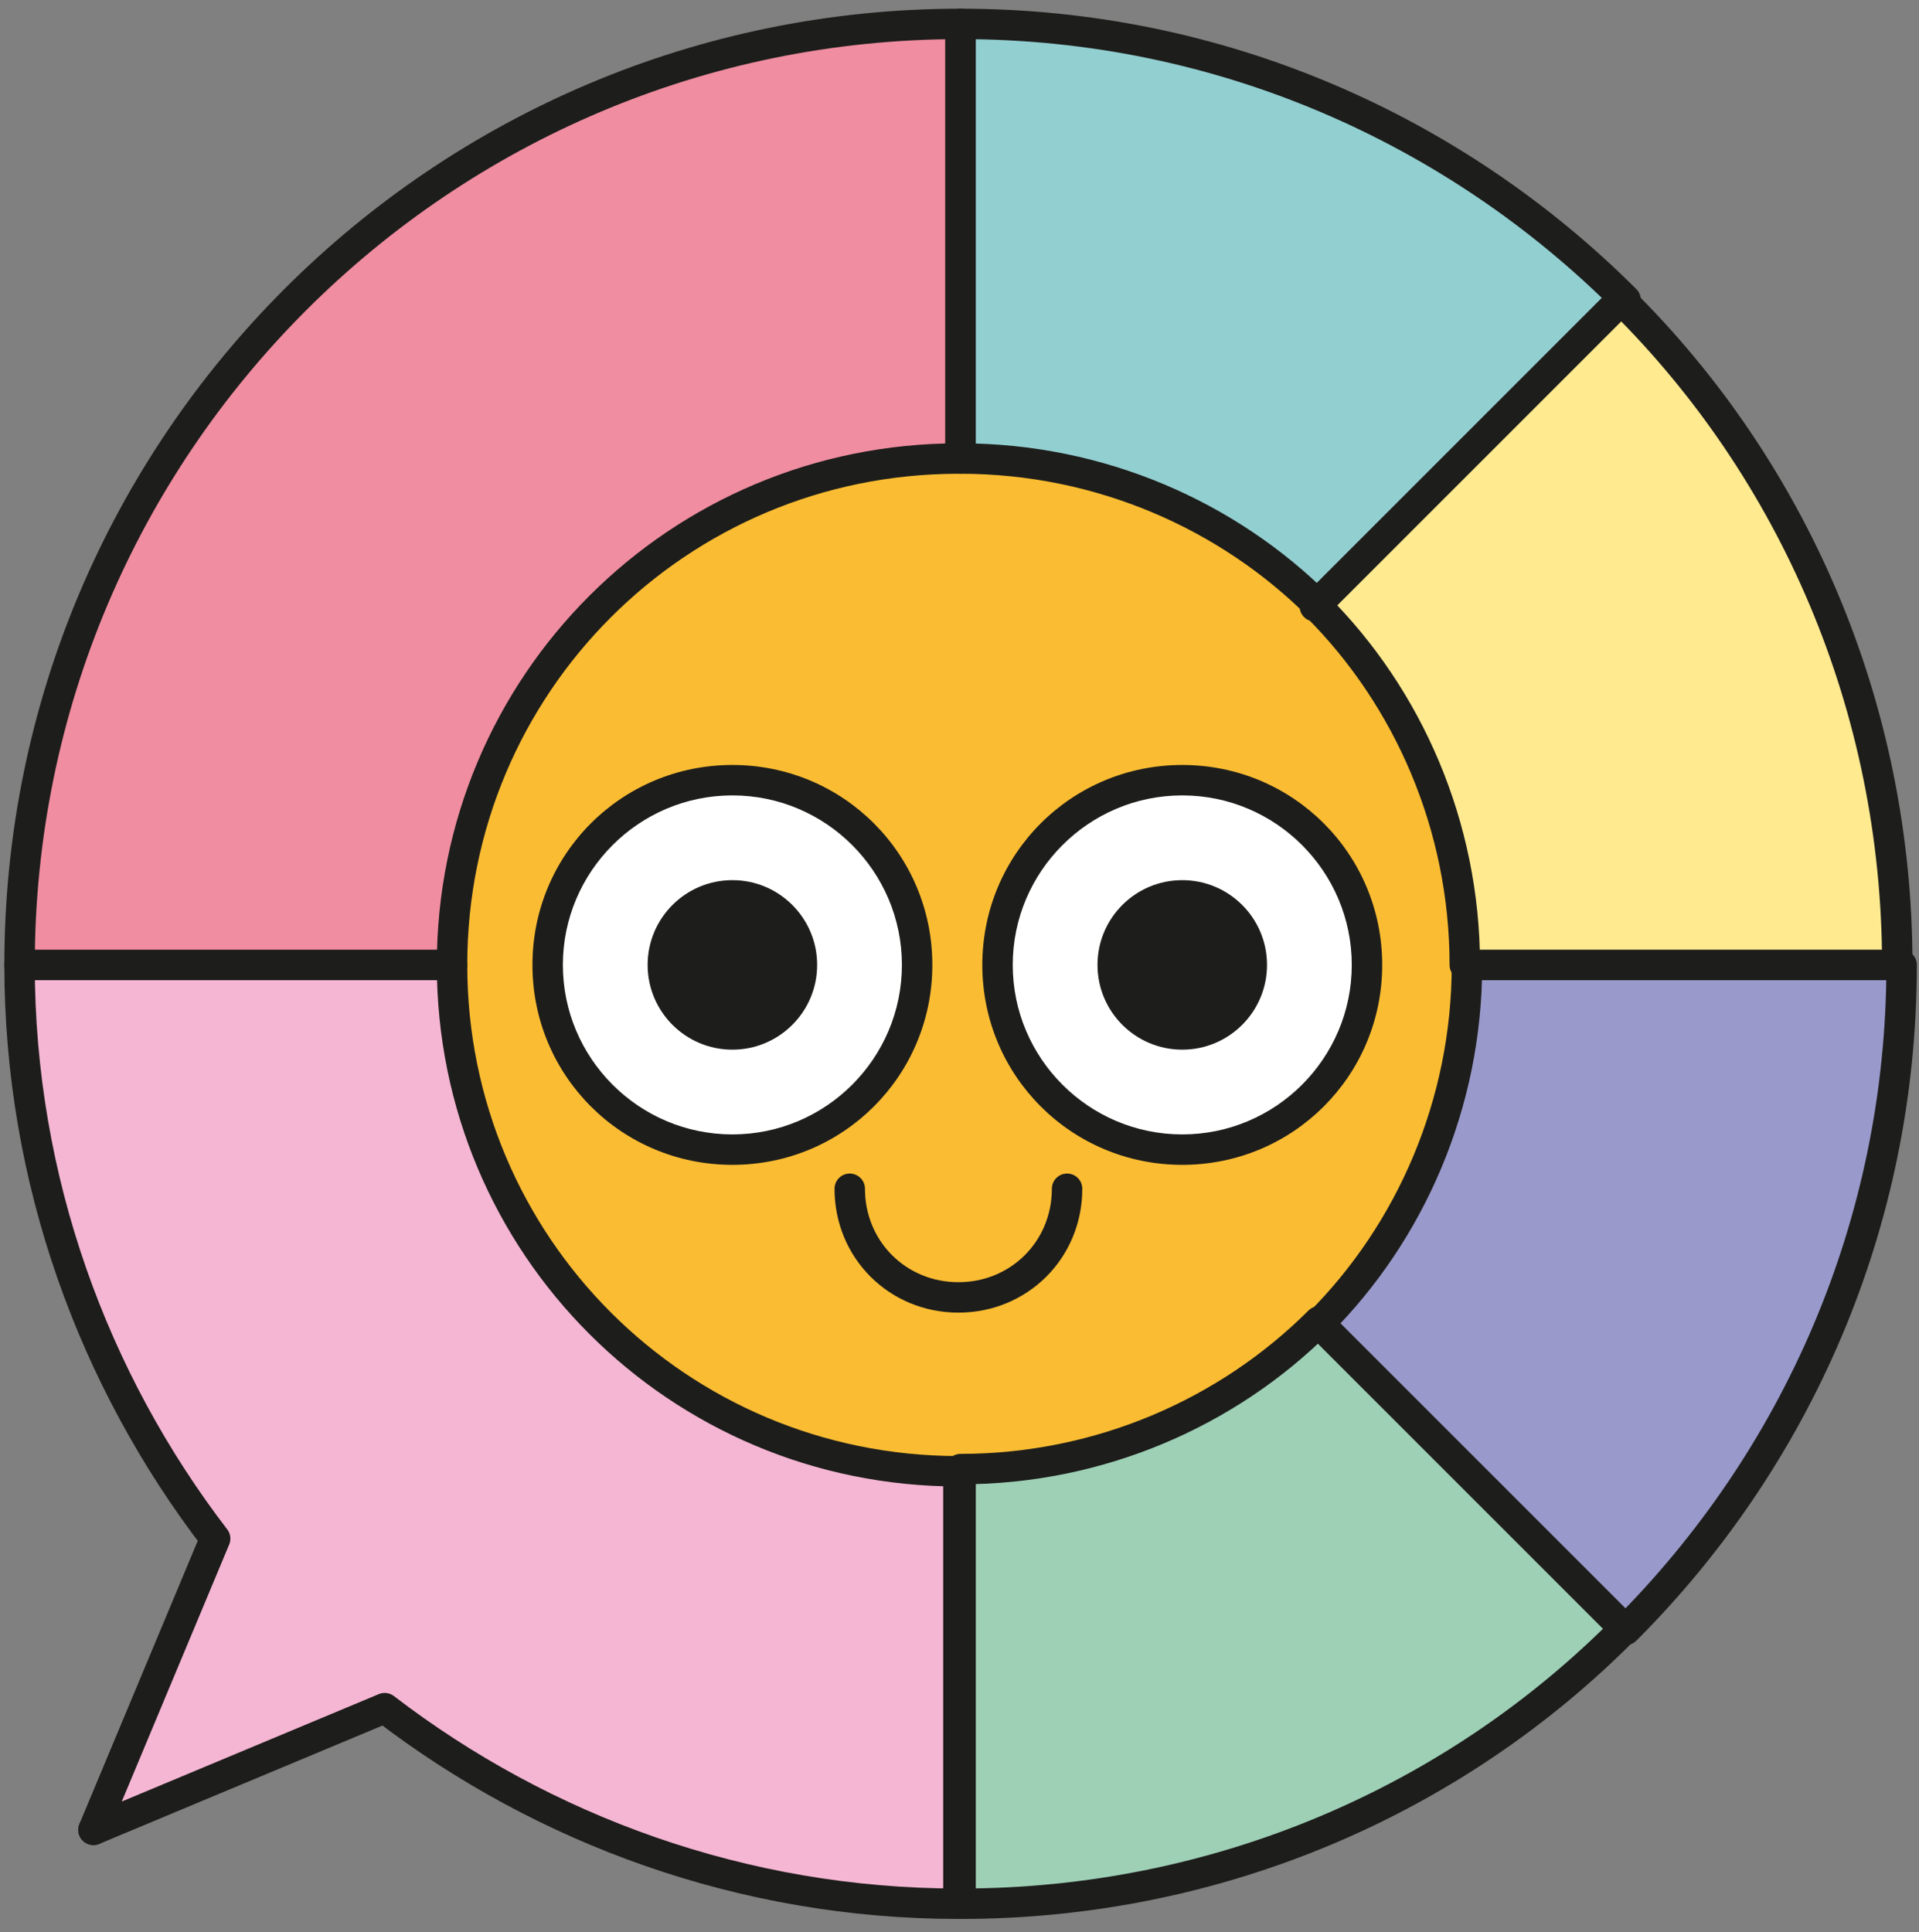 <?xml version="1.0" encoding="UTF-8"?>
<svg id="Laag_1" xmlns="http://www.w3.org/2000/svg" width="88.3" height="88.9" version="1.1" viewBox="0 0 88.3 88.9">
  <rect x="0" y="0" width="88.3" height="88.9" fill="#808080" stroke="none"/>
  <!-- Generator: Adobe Illustrator 29.1.0, SVG Export Plug-In . SVG Version: 2.1.0 Build 142)  -->
  <defs>
    <style>
      .st0 {
        fill: #fabc32;
      }

      .st1 {
        fill: #1d1d1b;
      }

      .st2 {
        fill: #f08da0;
      }

      .st2, .st3, .st4, .st5, .st6, .st7, .st8 {
        stroke: #1d1d1b;
        stroke-linecap: round;
        stroke-linejoin: round;
        stroke-width: 1.4px;
      }

      .st3 {
        fill: #9ed0b6;
      }

      .st4 {
        fill: #f5b6d3;
      }

      .st9 {
        fill: #fff;
      }

      .st5 {
        fill: #92cfd0;
      }

      .st6 {
        fill: #9999cb;
      }

      .st7 {
        fill: none;
      }

      .st8 {
        fill: #ffea90;
      }
    </style>
  </defs>
  <circle class="st0" cx="44.1" cy="44.4" r="23.3"/>
  <path class="st4" d="M20.8,44.4H.9c0,9.9,3.4,19.1,9,26.4l-5.6,13.4,13.4-5.6c7.3,5.6,16.5,9,26.4,9v-19.9c-12.9,0-23.3-10.4-23.3-23.3Z"/>
  <path class="st2" d="M44.2,21.1V1.1C20.3,1.1.9,20.5.9,44.4h19.9c0-12.9,10.4-23.3,23.3-23.3Z"/>
  <path class="st5" d="M44.2,21.1c6.4,0,12.3,2.6,16.5,6.8l14.1-14.1c-7.8-7.8-18.6-12.7-30.6-12.7v19.9h0Z"/>
  <g>
    <path class="st3" d="M44.2,67.7v19.9c11.9,0,22.8-4.8,30.6-12.7l-14.1-14.1c-4.2,4.2-10.1,6.8-16.5,6.8Z"/>
    <path class="st6" d="M67.5,44.4c0,6.4-2.6,12.3-6.8,16.5l14.1,14.1c7.8-7.8,12.7-18.6,12.7-30.6h-19.9Z"/>
  </g>
  <path class="st8" d="M60.6,27.9c4.2,4.2,6.8,10.1,6.8,16.5h19.9c0-11.9-4.8-22.8-12.7-30.6l-14.1,14.1Z"/>
  <polygon class="st7" points="4.3 84.2 4.3 84.2 4.3 84.2 4.3 84.2"/>
  <g>
    <g>
      <path class="st9" d="M33.7,52.9c-4.7,0-8.5-3.8-8.5-8.5s3.8-8.5,8.5-8.5,8.5,3.8,8.5,8.5-3.8,8.5-8.5,8.5Z"/>
      <path class="st1" d="M33.7,36.6c4.3,0,7.8,3.5,7.8,7.8s-3.5,7.8-7.8,7.8-7.8-3.5-7.8-7.8,3.5-7.8,7.8-7.8M33.7,35.2c-5.1,0-9.2,4.1-9.2,9.2s4.1,9.2,9.2,9.2,9.2-4.1,9.2-9.2-4.1-9.2-9.2-9.2h0Z"/>
    </g>
    <circle class="st1" cx="33.7" cy="44.4" r="3.9"/>
  </g>
  <g>
    <g>
      <circle class="st9" cx="54.4" cy="44.4" r="8.5"/>
      <path class="st1" d="M54.4,36.6c4.3,0,7.8,3.5,7.8,7.8s-3.5,7.8-7.8,7.8-7.8-3.5-7.8-7.8,3.5-7.8,7.8-7.8M54.4,35.2c-5.1,0-9.2,4.1-9.2,9.2s4.1,9.2,9.2,9.2,9.2-4.1,9.2-9.2-4.1-9.2-9.2-9.2h0Z"/>
    </g>
    <circle class="st1" cx="54.4" cy="44.4" r="3.9"/>
  </g>
  <path class="st7" d="M39.1,54.7c0,2.8,2.2,5,5,5s5-2.2,5-5"/>
</svg>